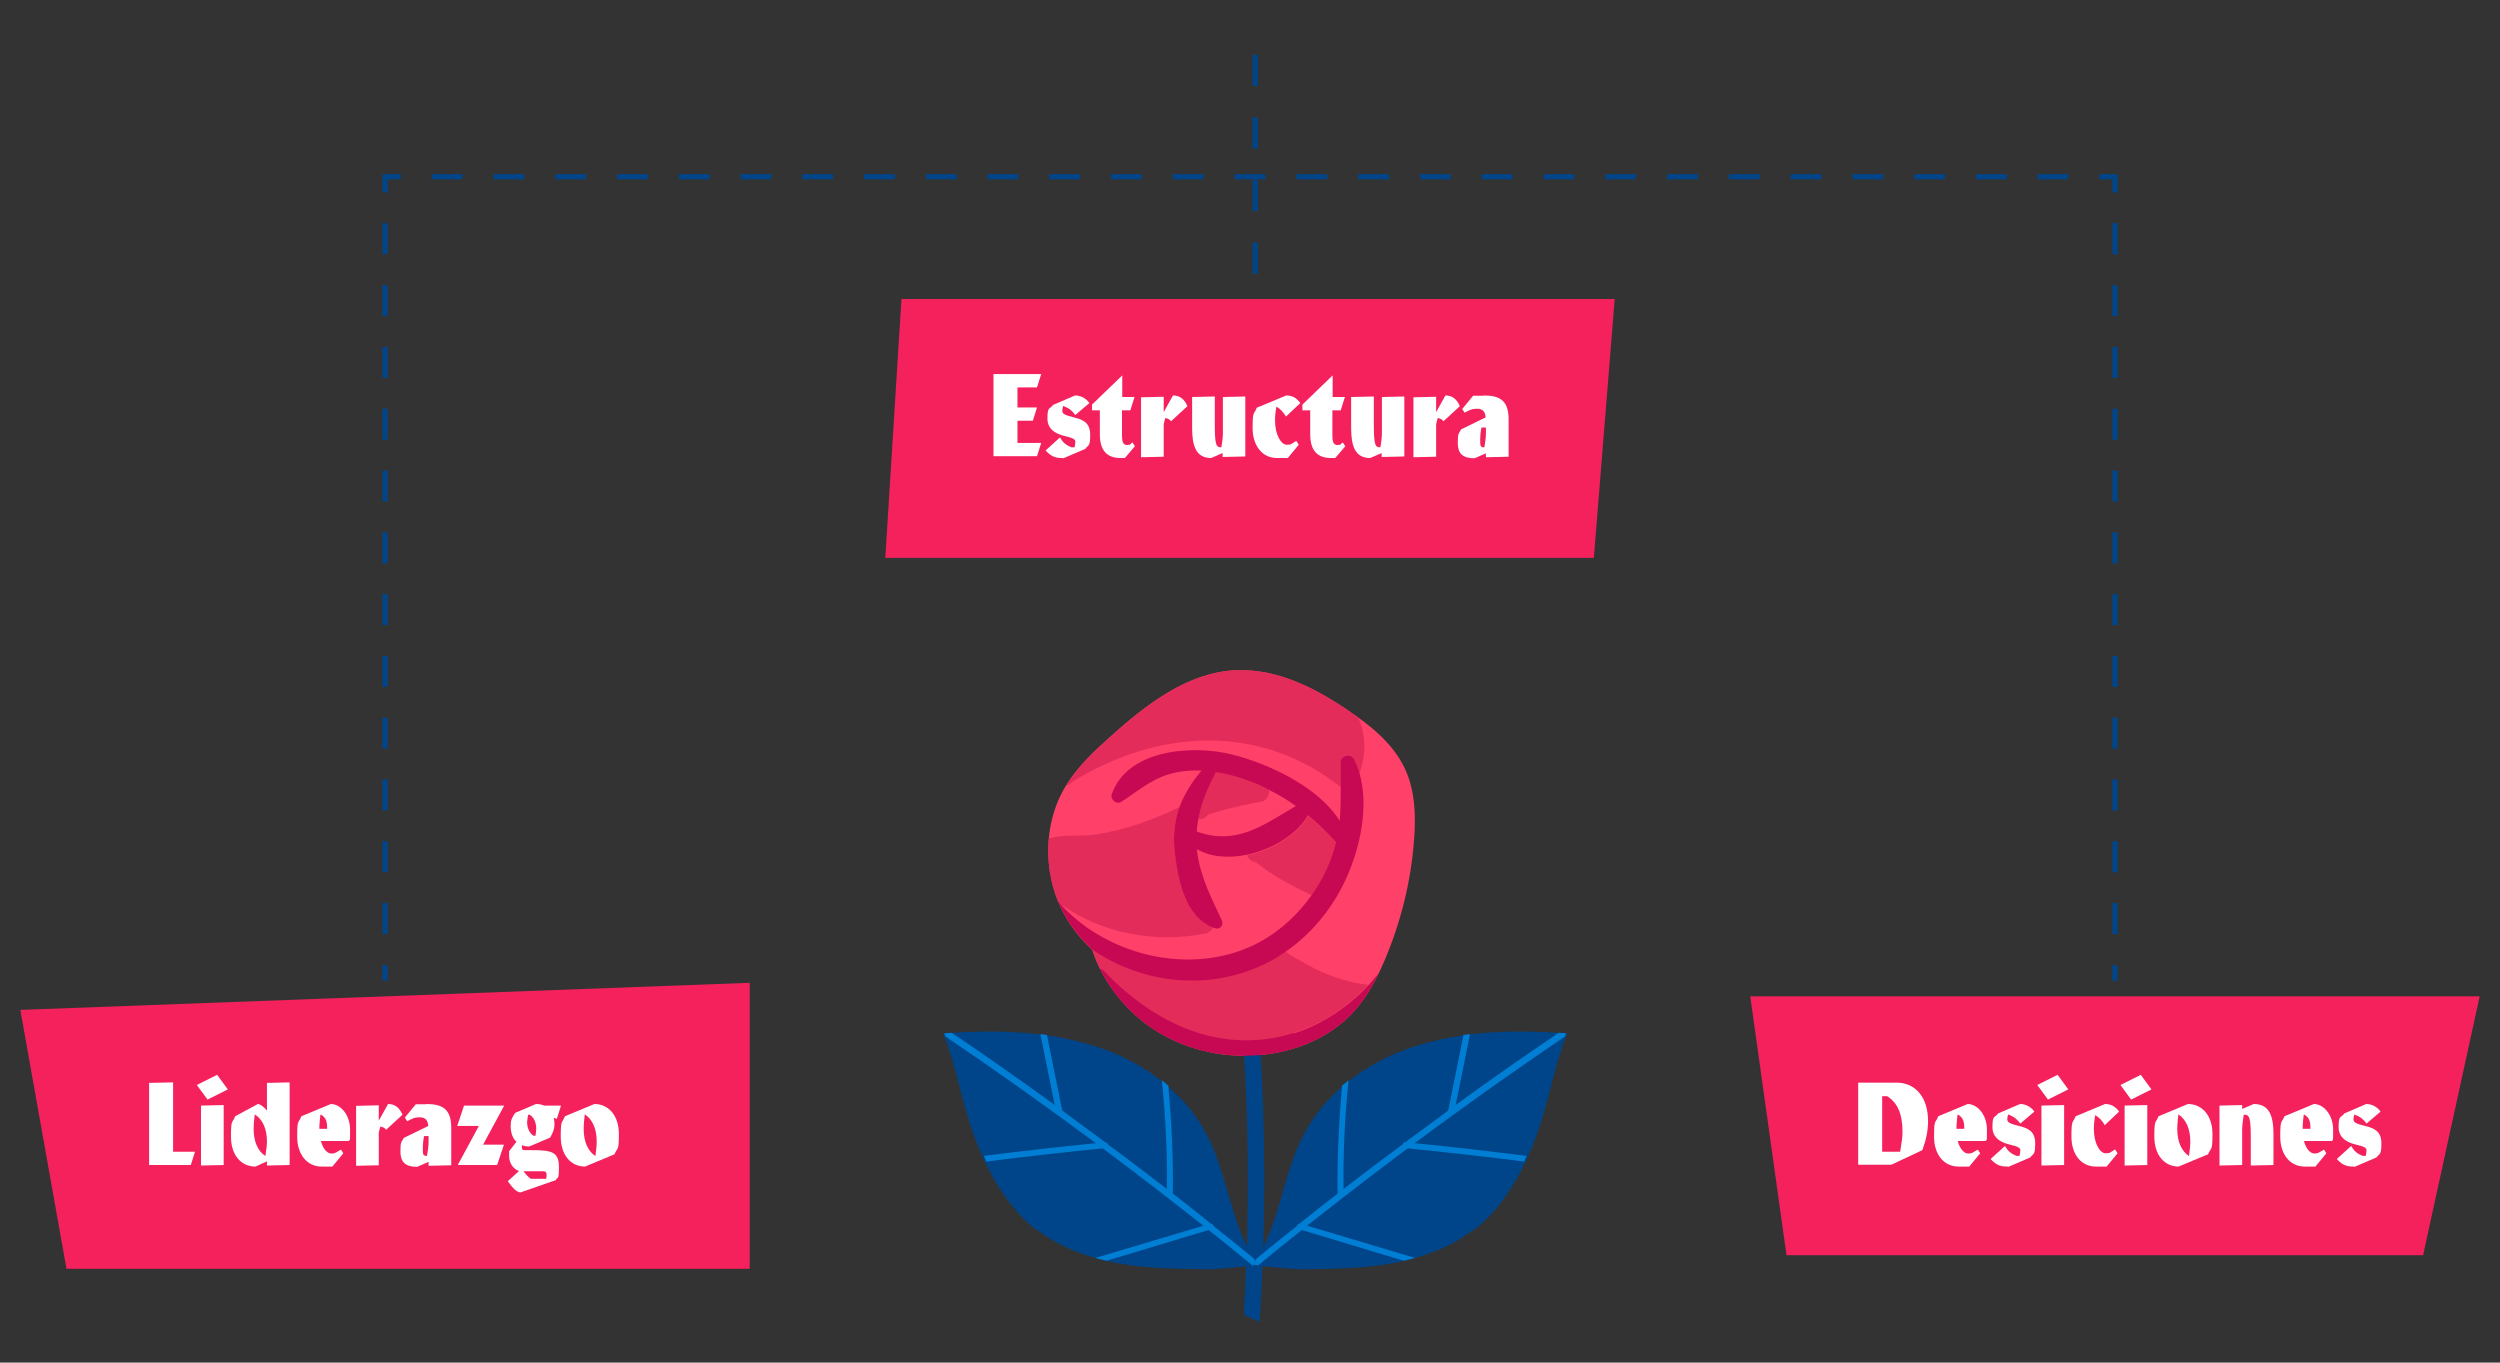 <?xml version="1.0" encoding="UTF-8"?>
<svg id="Capa_1" data-name="Capa 1" xmlns="http://www.w3.org/2000/svg" version="1.1" viewBox="0 0 959 522.7">
  <rect x="0" y="0" width="959" height="522.7" fill="#333333" stroke="none"/>
  <defs>
    <style>
      .cls-1 {
        fill: #f4215d;
      }

      .cls-1, .cls-2, .cls-3, .cls-4, .cls-5, .cls-6, .cls-7, .cls-8, .cls-9 {
        stroke-width: 0px;
      }

      .cls-10, .cls-7 {
        isolation: isolate;
      }

      .cls-2 {
        fill: #ff4069;
      }

      .cls-3 {
        fill: none;
      }

      .cls-4 {
        fill: #e42c5a;
      }

      .cls-5 {
        fill: #007ed3;
      }

      .cls-6 {
        fill: #004589;
      }

      .cls-7 {
        fill: #c965b8;
        mix-blend-mode: multiply;
        opacity: .5;
      }

      .cls-8 {
        fill: #c60952;
      }

      .cls-9 {
        fill: #fff;
      }
    </style>
  </defs>
  <polygon class="cls-1" points="287.6 486.7 25.5 486.7 7.8 387.4 287.6 377 287.6 486.7"/>
  <polygon class="cls-1" points="611.4 214 339.6 214 345.8 114.7 619.4 114.7 611.4 214"/>
  <polygon class="cls-1" points="929.5 481.5 685.3 481.5 671.4 382.2 951.2 382.2 929.5 481.5"/>
  <g>
    <rect class="cls-6" x="146.7" y="370.2" width="2" height="6"/>
    <path class="cls-6" d="M148.7,358.3h-2v-11.9h2v11.9ZM148.7,334.6h-2v-11.9h2v11.9ZM148.7,310.9h-2v-11.9h2v11.9ZM148.7,287.2h-2v-11.9h2v11.9ZM148.7,263.5h-2v-11.9h2v11.9ZM148.7,239.8h-2v-11.9h2v11.9ZM148.7,216.1h-2v-11.9h2v11.9ZM148.7,192.4h-2v-11.9h2v11.9ZM148.7,168.7h-2v-11.9h2v11.9ZM148.7,145h-2v-11.9h2v11.9ZM148.7,121.3h-2v-11.9h2v11.9ZM148.7,97.5h-2v-11.9h2v11.9Z"/>
    <polygon class="cls-6" points="148.7 73.8 146.7 73.8 146.7 66.8 153.7 66.8 153.7 68.8 148.7 68.8 148.7 73.8"/>
    <path class="cls-6" d="M793.4,68.8h-11.8v-2h11.8v2ZM769.8,68.8h-11.8v-2h11.8v2ZM746.1,68.8h-11.8v-2h11.8v2ZM722.4,68.8h-11.8v-2h11.8v2ZM698.7,68.8h-11.8v-2h11.8v2ZM675,68.8h-11.8v-2h11.8v2ZM651.3,68.8h-11.8v-2h11.8v2ZM627.6,68.8h-11.8v-2h11.8v2ZM603.9,68.8h-11.8v-2h11.8v2ZM580.2,68.8h-11.8v-2h11.8v2ZM556.5,68.8h-11.8v-2h11.8v2ZM532.8,68.8h-11.8v-2h11.8v2ZM509.1,68.8h-11.8v-2h11.8v2ZM485.4,68.8h-11.8v-2h11.8v2ZM461.7,68.8h-11.8v-2h11.8v2ZM438,68.8h-11.8v-2h11.8v2ZM414.3,68.8h-11.8v-2h11.8v2ZM390.6,68.8h-11.8v-2h11.8v2ZM367,68.8h-11.8v-2h11.8v2ZM343.3,68.8h-11.8v-2h11.8v2ZM319.6,68.8h-11.8v-2h11.8v2ZM295.9,68.8h-11.8v-2h11.8v2ZM272.2,68.8h-11.8v-2h11.8v2ZM248.5,68.8h-11.8v-2h11.8v2ZM224.8,68.8h-11.8v-2h11.8v2ZM201.1,68.8h-11.8v-2h11.8v2ZM177.4,68.8h-11.8v-2h11.8v2Z"/>
    <polygon class="cls-6" points="812.3 73.8 810.3 73.8 810.3 68.8 805.3 68.8 805.3 66.8 812.3 66.8 812.3 73.8"/>
    <path class="cls-6" d="M812.3,358.3h-2v-11.9h2v11.9ZM812.3,334.6h-2v-11.9h2v11.9ZM812.3,310.9h-2v-11.9h2v11.9ZM812.3,287.2h-2v-11.9h2v11.9ZM812.3,263.5h-2v-11.9h2v11.9ZM812.3,239.8h-2v-11.9h2v11.9ZM812.3,216.1h-2v-11.9h2v11.9ZM812.3,192.4h-2v-11.9h2v11.9ZM812.3,168.7h-2v-11.9h2v11.9ZM812.3,145h-2v-11.9h2v11.9ZM812.3,121.3h-2v-11.9h2v11.9ZM812.3,97.5h-2v-11.9h2v11.9Z"/>
    <rect class="cls-6" x="810.3" y="370.2" width="2" height="6"/>
  </g>
  <path class="cls-6" d="M482.5,105h-2v-12h2v12ZM482.5,81h-2v-12h2v12ZM482.5,57h-2v-12h2v12ZM482.5,33h-2v-12h2v12Z"/>
  <g class="cls-10">
    <g id="Capa_1-2" data-name="Capa 1-2">
      <path class="cls-2" d="M473.9,257.1c-18.5.9-34.3,13.2-48.1,25.6-6.2,5.5-12.4,11.4-16.8,18.5-10.1,16.3-8.8,38.5,2.1,54.2,2.3,3.3,5,6.3,7.9,9,4.2,12.7,13.1,23.9,24.4,31,12.4,7.8,27.5,10.9,42,9.1,12.6-1.5,25-6.8,33.6-16.1,5.3-5.7,9-12.7,12.1-19.9,6.2-14.6,10.1-30.1,11.3-45.9.8-9.5.5-19.4-3.6-28-4.4-9.2-12.7-16-21.1-21.7-13-8.9-27.8-16.5-43.5-15.7h-.3Z"/>
      <g>
        <g>
          <g>
            <path class="cls-6" d="M481,401.4v-1.1c-.5,0-1,.1-1.5.2.2,2.8.3,5.7.5,8.5,1.1,20.1,1.4,40.3,1,60.6v2.7c-.2,10.3-.7,20.4-1.3,30.7l1.5.7c2.1-34,2.1-68.2,0-102v-.2h-.2Z"/>
            <path class="cls-6" d="M483.3,401.1v-1.1c-2.1.2-4.2.5-6.3.8,0,.6,0,1.2.1,1.7.1,2.3.3,4.4.4,6.6,1.1,20,1.4,40.3,1,60.4v2.7c-.3,10.3-.7,20.7-1.3,30.6v1.6c-.1,0,6,2.7,6,2.7l.2-3.5c2.1-34,2.1-68.4,0-102.2v-.5h-.1v.2Z"/>
          </g>
          <g>
            <path class="cls-6" d="M397.9,471.8c6.6,5.1,14.2,8.5,22.1,10.7h0c1.4.5,2.9.8,4.4,1.2,1.4.3,2.9.6,4.4.9,11.1,2,22.4,2.1,33.7,2.3,5.2,0,12.2-.8,17.8-1.4.8-.1,1.4-.2,2.1-.3-.5-.8-1-1.5-1.5-2.3-9-14.5-10.1-32.9-18.2-48.1-3.7-7-8.8-13-14.7-18.1-.8-.7-1.6-1.4-2.5-2.1h0c-7.9-6.2-17.2-10.9-26.8-13.7-5.6-1.7-11.4-2.9-17.2-3.8-.8-.1-1.6-.2-2.5-.3-11.3-1.4-22.8-1.3-34.2-.6-1,0-1.9.1-2.9.2.1.3.3.6.3,1,5,12.9,6.9,26.6,11.9,39.5.8,2.2,1.7,4.3,2.7,6.5.3.8.7,1.5,1,2.3,4.9,10.1,11.1,19.4,19.8,26.2h.3Z"/>
            <path class="cls-5" d="M362.4,397.4c19.5,13.2,38.8,26.9,57.8,41h0c1,.7,1.9,1.4,2.8,2.1,13,9.7,25.8,19.6,38.5,29.6h0c.8.6,1.5,1.2,2.2,1.8,5.6,4.4,11.1,8.9,16.7,13.5.8-.1,1.4-.2,2.1-.3-.5-.8-1-1.5-1.5-2.3-5.1-4.2-10.3-8.4-15.6-12.6h0c-.3-.3-.7-.6-1-.9-4.8-3.8-9.6-7.7-14.6-11.5-.8-.6-1.6-1.2-2.3-1.8-7.6-5.8-15.1-11.6-22.8-17.2h0c-.3-.3-.5-.5-.8-.7-5.5-4-10.9-8-16.3-12h0c-1-.7-1.9-1.4-2.8-2.1h0c-13.1-9.5-26.3-18.8-39.7-27.8-1,0-1.9.1-2.9.2.1.3.3.6.3,1h-.1Z"/>
            <path class="cls-5" d="M406.6,427.5c.3,0,.5-.2.6-.4.3-.3.3-.6.3-1h0c0-.1-5.9-29.1-5.9-29.1-.8-.1-1.6-.2-2.5-.3l5.5,27.2h0l.5,2.7c.1.6.8,1,1.4.9h.1Z"/>
            <path class="cls-5" d="M378.1,445.6c15-1.9,30.1-3.6,45-5.1h.7c.3,0,.5-.1.8-.4s.3-.5.3-.9v-.3h0c-.1-.4-.5-.6-.8-.7h-.3c-1.1.1-2.2.2-3.2.3h0c-14.4,1.4-28.9,3.1-43.2,4.9.3.8.7,1.5,1,2.3h-.3Z"/>
            <path class="cls-5" d="M448.7,459.1c.3,0,.7-.1.9-.4.1-.2.3-.5.3-.8h0c.2-13.8-.5-27.6-1.7-41.4-.8-.7-1.6-1.4-2.5-2.1,1.4,13.7,2.1,27.6,1.9,41.4v1.9c0,.6.5,1.2,1.2,1.2h0v.2Z"/>
            <path class="cls-5" d="M420.1,482.5c1.4.4,2.9.8,4.4,1.1,7.1-2.1,14.2-4.2,21.3-6.4l18-5.4.8-.3c.2,0,.4-.2.5-.3.3-.3.3-.7.3-1h0c-.1-.5-.6-.9-1.1-.8h-.4l-2.4.8h0l-16.4,4.9c-8.3,2.5-16.8,5-25.1,7.5h.1Z"/>
          </g>
          <g>
            <path class="cls-6" d="M565.1,471.8c-6.6,5.1-14.2,8.5-22.1,10.7h0c-1.4.5-2.9.8-4.4,1.2-1.4.3-2.9.6-4.4.9-11.1,2-22.4,2.1-33.7,2.3-5.2,0-12.2-.8-17.8-1.4-.8-.1-1.4-.2-2.1-.3.5-.8,1-1.5,1.5-2.3,9-14.5,10.1-32.9,18.2-48.1,3.7-7,8.8-13,14.7-18.1.8-.7,1.6-1.4,2.5-2.1h0c7.9-6.2,17.2-10.9,26.8-13.7,5.6-1.7,11.4-2.9,17.2-3.8.8-.1,1.6-.2,2.5-.3,11.3-1.4,22.8-1.3,34.2-.6,1,0,1.9.1,2.9.2,0,.3-.3.6-.3,1-5,12.9-6.9,26.6-11.9,39.5-.8,2.2-1.7,4.3-2.7,6.5-.3.8-.7,1.5-1,2.3-4.9,10.1-11.1,19.4-19.8,26.2h-.3Z"/>
            <path class="cls-5" d="M600.6,397.4c-19.5,13.2-38.8,26.9-57.8,41h0c-1,.7-1.9,1.4-2.8,2.1-13,9.7-25.8,19.6-38.5,29.6h0c-.8.6-1.5,1.2-2.2,1.8-5.6,4.4-11.1,8.9-16.7,13.5-.8-.1-1.4-.2-2.1-.3.5-.8,1-1.5,1.5-2.3,5.1-4.2,10.3-8.4,15.6-12.6h0c.3-.3.7-.6,1-.9,4.8-3.8,9.6-7.7,14.6-11.5.8-.6,1.6-1.2,2.3-1.8,7.6-5.8,15.1-11.6,22.8-17.2h0c.3-.3.5-.5.8-.7,5.5-4,10.9-8,16.3-12h0c1-.7,1.9-1.4,2.8-2.1h0c13.1-9.5,26.3-18.8,39.7-27.8,1,0,1.9.1,2.9.2,0,.3-.3.6-.3,1h.1Z"/>
            <path class="cls-5" d="M556.4,427.5c-.3,0-.5-.2-.6-.4-.3-.3-.3-.6-.3-1h0c0-.1,5.9-29.1,5.9-29.1.8-.1,1.6-.2,2.5-.3l-5.5,27.2h0l-.5,2.7c0,.6-.8,1-1.4.9h-.1Z"/>
            <path class="cls-5" d="M584.9,445.6c-15-1.9-30.1-3.6-45-5.1h-.7c-.3,0-.5-.1-.8-.4s-.3-.5-.3-.9v-.3h0c0-.4.5-.6.8-.7h.3c1.1.1,2.2.2,3.2.3h0c14.4,1.4,28.9,3.1,43.2,4.9-.3.8-.7,1.5-1,2.3h.3Z"/>
            <path class="cls-5" d="M514.3,459.1c-.3,0-.7-.1-.9-.4,0-.2-.3-.5-.3-.8h0c-.2-13.8.5-27.6,1.7-41.4.8-.7,1.6-1.4,2.5-2.1-1.4,13.7-2.1,27.6-1.9,41.4v1.9c0,.6-.5,1.2-1.2,1.2h0v.2Z"/>
            <path class="cls-5" d="M542.9,482.5c-1.4.4-2.9.8-4.4,1.1-7.1-2.1-14.2-4.2-21.3-6.4l-18-5.4-.8-.3c-.2,0-.4-.2-.5-.3-.3-.3-.3-.7-.3-1h0c.1-.5.6-.9,1.1-.8h.4l2.4.8h0l16.4,4.9c8.3,2.5,16.8,5,25.1,7.5h0Z"/>
          </g>
        </g>
        <g>
          <path class="cls-3" d="M486.8,303c.3,1.9-.9,4.2-2.9,4.6-4.7.8-9.4,1.8-14.1,3.1-2,.5-4.2,1.3-6.4,1.9-.2.2-.4.5-.6.7-1,1-2.1,1.2-3.2,1-.1.9-.3,1.8-.4,2.8v2c15.1,5.3,25.1-2.4,38-9.8-3.2-2.3-6.6-4.3-10.3-6.2h-.1Z"/>
          <path class="cls-3" d="M462.5,358.1c-20,4-39.9-.1-56.1-11.6,16.8,18.9,46,26.9,69.9,18.1,2.3-.9,4.6-1.9,6.8-3,8.1-4.3,15-10.7,20.2-18.2-7.5-3.6-15.1-7.5-21.6-12.8-1.6-.2-2.8-1.4-3.4-2.7-6.9,1.4-13.9,1-19.1-2.2,0,.5.1,1,.2,1.6,1.4,9.6,5.5,17.1,9.4,25.8.8,1.6-.8,3.6-2.5,3-.3,0-.6-.2-.9-.3-.6,1.2-1.6,2.1-2.9,2.3h-.1.1Z"/>
          <path class="cls-7" d="M459,319h0v-2c0,.7-.1,1.3-.2,2h.2Z"/>
          <path class="cls-4" d="M462.8,313.2c.2-.2.4-.4.6-.7,2.2-.6,4.4-1.4,6.4-1.9,4.6-1.2,9.4-2.3,14.1-3.1,2-.3,3.2-2.7,2.9-4.6-3.8-1.9-7.8-3.6-12-4.9-2.7-.9-5.6-1.5-8.4-1.9-3.1,6-5.6,11.8-6.7,18,1.1.2,2.3,0,3.2-1h-.1Z"/>
          <path class="cls-4" d="M462.5,358.1c1.2-.3,2.3-1.2,2.9-2.3-10.9-4.2-13.6-18.9-14.7-29.2-.8-6.5,0-12,1.9-17.1-10.3,5.1-21.2,8.9-32.7,10.7-4.4.7-12.2-.3-17.6,1.5-.8,8.2.5,16.7,3.6,24.3.1.1.3.3.4.5,16.1,11.4,36.1,15.5,56.1,11.6h.1Z"/>
          <path class="cls-4" d="M481.7,330.7c6.5,5.3,14.2,9.2,21.6,12.8,2.6-3.7,4.8-7.6,6.5-11.7,1.2-2.9,2.1-5.7,2.8-8.5-3.4-3.8-7-7.3-10.8-10.4-3.8,7.2-13.5,13.1-23.5,15.2.6,1.4,1.8,2.5,3.4,2.7h0Z"/>
          <path class="cls-4" d="M519.4,291.2c.9,1.7,1.6,3.6,2.1,5.4,2.8-7.8,2.3-14.9-.4-21.2-1.2-.9-2.4-1.7-3.6-2.6-13-8.9-27.8-16.5-43.5-15.7-18.5.9-34.3,13.2-48.1,25.6-6.2,5.5-12.4,11.4-16.8,18.5,0,0,0,.1-.1.2.2-.1.3-.2.5-.3.6-.2,1.2-.5,1.7-1.1,32.3-20,71.1-23,102.7,1.6.2.1.3.3.5.3,0-3.1,0-6.2,0-9.5s4-3.4,5.1-1.1h0Z"/>
          <path class="cls-7" d="M482.3,362c.3-.1.5-.3.8-.4-2.2,1.2-4.4,2.1-6.8,3,2.1-.8,4-1.6,5.9-2.6h.1Z"/>
          <path class="cls-4" d="M418.5,363.9c.1.1.3.3.5.4.8,2.5,1.8,5,3,7.4.5,0,1,.1,1.4.6,19,20.1,44.9,32.8,72.9,23.9,10.9-3.4,20.7-10,28.5-18.4-11.9-1.4-21.7-6.3-31.7-12.7-2.3,1.6-4.6,2.9-7,4.2-22,11.2-48.1,8.1-67.5-5.5h0Z"/>
          <path class="cls-8" d="M418.5,363.9c19.4,13.6,45.5,16.6,67.5,5.5,2.5-1.2,4.8-2.7,7-4.2,10.3-7.1,18.5-17.2,23.6-28.7,5.1-11.4,8.6-27.1,4.9-39.9-.5-1.8-1.2-3.7-2.1-5.4-1.2-2.3-5.1-1.6-5.1,1.1s0,6.4,0,9.5c0,4.4,0,8.8-.4,13.1-8.3-13.4-28.1-22.2-41.4-25.5-14.9-3.7-39.9-2.1-46,15.2-.7,1.9,1.6,4.2,3.6,3,6.1-3.9,11.2-8.5,18.3-10.6,4.1-1.2,8.3-1.6,12.5-1.4-3.7,4.4-6.6,9-8.4,13.9-1.8,5.1-2.6,10.6-1.9,17.1,1.2,10.3,3.8,25,14.7,29.2.3.1.6.2.9.3,1.8.6,3.3-1.3,2.5-3-4-8.7-8-16.1-9.4-25.8,0-.5-.1-1.1-.2-1.6,5.2,3.1,12.2,3.6,19.1,2.2,9.9-2.1,19.6-7.9,23.5-15.2,3.8,3.1,7.4,6.6,10.8,10.4-.7,2.8-1.6,5.7-2.8,8.5-1.7,4.1-3.9,8.1-6.5,11.7-5.3,7.5-12.2,13.9-20.2,18.2-.3.1-.5.3-.8.4-1.9,1-3.9,1.8-5.9,2.6-23.9,8.8-53.1.8-69.9-18.1-.1-.1-.3-.3-.4-.5,1.4,3.3,3,6.4,5.1,9.4,2.2,3.1,4.7,5.9,7.5,8.5h.2-.4ZM459.1,319h0c0-.7,0-1.3.2-2,0-1,.2-1.8.4-2.8,1.1-6.2,3.6-12,6.7-18,2.9.4,5.7,1.1,8.4,1.9,4.2,1.3,8.3,2.9,12,4.9,3.6,1.8,7,3.8,10.3,6.2-12.8,7.5-22.8,15.2-38,9.8h0Z"/>
          <path class="cls-8" d="M496.3,396.2c-28,8.8-53.9-3.8-72.9-23.9-.4-.5-.9-.6-1.4-.6,4.8,9.6,12.2,17.9,21.4,23.7,12.4,7.8,27.5,10.9,42,9.1,12.6-1.5,25-6.8,33.6-16.1,4.1-4.4,7.2-9.6,9.9-15.1-1.3,1.6-2.6,3.2-4,4.7-7.8,8.3-17.6,14.9-28.5,18.4h0v-.2Z"/>
        </g>
      </g>
    </g>
  </g>
  <g>
    <path class="cls-9" d="M390.3,161.4v8.5h9.1l-1.6,5.1h-16.7v-31.5h18.3l-1.6,5.1h-7.5v7.7h7.5l-1.6,5.1h-6Z"/>
    <path class="cls-9" d="M407.7,175.7c-2.1,0-4.1-.1-6.6-2.9l5.5-5c1.1,1.9,2.2,2.9,4.4,3.8h1.2c.2-.7.3-1.7.3-2.1,0-1.1-1-1.5-4.3-2.3-1.9-.5-6.4-1.8-6.4-6.6s.8-3.4,2.2-5.3l8.4-3.6c1.6,0,3.8.6,5.5,2.9l-5.4,4.6c-1.2-1.6-2.2-2.5-4.4-3.4h-.3c-.2.7-.3,1.2-.3,1.7,0,1.3.9,1.7,4.4,2.6,3.3.8,6.3,1.9,6.3,6.6s-.6,3.8-1.9,5.5l-8.4,3.6Z"/>
    <path class="cls-9" d="M435.5,171l-4,4.7h-1.6c-5.4,0-8-3-8-9.2v-9.1h-3v-2.2l11.6-11.2v8.3h4.7l-1.6,5.1h-3.2v9.6c0,2.2.3,3.7,1.9,3.7s1.1-.3,2.1-1l.9,1.4Z"/>
    <path class="cls-9" d="M450,151.7c2.5,0,4.3,1.3,5.5,4.1l-6.3,5.8c-.4-.6-.8-.9-1.9-1.2h-.3c-.4,1.3-.6,2-.6,2.8v12l-8.7.2v-23l8.7-.2v5.9l3.5-6.3Z"/>
    <path class="cls-9" d="M469,152.3l8.7-.2v23l-8.7.2v-1.5l-4.4,1.9c-5.8,0-7.3-4.6-7.3-11.5v-11.9l8.7-.2v10.3c0,8.4.5,9.2,2.5,9.2.4-2.1.6-3.9.6-5.5v-13.8Z"/>
    <path class="cls-9" d="M497.3,169.2l.9,1.4-4.2,5.1h-4.1c-5.6,0-9.4-4.6-9.4-11.5s.5-4.9,1.6-7.8l11.3-4.7c1.9,0,3.7.6,5.4,2.9l-5.5,5.2c-1-1.6-2-2.9-3.7-3.8-.3,1.7-.5,3.5-.5,5.2,0,5.8,2.4,9.4,4.5,9.4s1.5-.3,3.7-1.5Z"/>
    <path class="cls-9" d="M516.2,171l-4,4.7h-1.6c-5.4,0-8-3-8-9.2v-9.1h-3v-2.2l11.6-11.2v8.3h4.7l-1.6,5.1h-3.2v9.6c0,2.2.3,3.7,1.9,3.7s1.1-.3,2.1-1l.9,1.4Z"/>
    <path class="cls-9" d="M530,152.3l8.7-.2v23l-8.7.2v-1.5l-4.4,1.9c-5.8,0-7.3-4.6-7.3-11.5v-11.9l8.7-.2v10.3c0,8.4.5,9.2,2.5,9.2.4-2.1.6-3.9.6-5.5v-13.8Z"/>
    <path class="cls-9" d="M554.5,151.7c2.5,0,4.3,1.3,5.5,4.1l-6.3,5.8c-.4-.6-.8-.9-1.9-1.2h-.3c-.4,1.3-.6,2-.6,2.8v12l-8.7.2v-23l8.7-.2v5.9l3.5-6.3Z"/>
    <path class="cls-9" d="M569.1,151.7c6.3,0,9.6,2,9.6,9.1v14.4l-8.7.2v-1.5l-4.4,1.9c-4.6,0-6.4-1.9-6.4-5.9s.4-3.4,1.3-5.2l9.4-4.6c-.2-1.9-.9-3.3-3.2-3.3s-3.1.6-4.9,1.5l-.9-1.4,4.2-5.1h3.9ZM570,166.1v-2.1h-1.7c-.4,1.8-.5,3.4-.5,4.4,0,2.7,0,3.2,1.6,3.2.4-2.2.6-4,.6-5.5Z"/>
  </g>
  <g>
    <path class="cls-9" d="M66.4,441.8h8.4l-1.6,5.1h-16v-31.5l9.2-.2v26.6Z"/>
    <path class="cls-9" d="M79.6,421.8l-4.1-5.6,7.8-3.9,4.1,5.6-7.8,3.9ZM77.1,447.1v-23l8.7-.2v23l-8.7.2Z"/>
    <path class="cls-9" d="M102.4,415.4l8.7-.2v31.7l-8.7.2v-1.6l-4.4,2c-5.7,0-9.4-4.6-9.4-11.5s.5-4.9,1.6-7.8l8.7-4.7c.9,0,2.2,1,3.5,2.5v-10.6ZM101.8,443.4c.4-2.3.6-4.2.6-5.5,0-4.8-1.6-8.4-4.5-10.3h-.2c-.3,2.3-.4,4-.4,5.5,0,4.8,1.6,8.4,4.4,10.3h.2Z"/>
    <path class="cls-9" d="M133.8,437.7h-10.7c.8,3.1,2.5,4.8,4,4.8s1.5-.3,3.7-1.5l.9,1.4-4.2,5.1h-4.1c-5.6,0-9.4-4.6-9.4-11.5s.5-4.9,1.6-7.8l11.3-4.7c3.5,0,7.4,3.8,7.4,10s-.2,2.8-.4,4.2ZM122.9,427.6c-.2,1.7-.4,3.7-.4,5.4h3c0-3.1-.6-4.3-2.3-5.4h-.2Z"/>
    <path class="cls-9" d="M148.9,423.5c2.5,0,4.3,1.3,5.5,4.1l-6.3,5.8c-.4-.6-.8-.9-1.9-1.2h-.3c-.4,1.3-.6,2-.6,2.8v12l-8.7.2v-23l8.7-.2v5.9l3.5-6.3Z"/>
    <path class="cls-9" d="M163.5,423.5c6.3,0,9.6,2,9.6,9.1v14.4l-8.7.2v-1.5l-4.4,1.9c-4.6,0-6.4-1.9-6.4-5.9s.4-3.4,1.3-5.2l9.4-4.6c-.2-1.9-.9-3.3-3.2-3.3s-3.1.6-4.9,1.5l-.9-1.4,4.2-5.1h3.9ZM164.4,437.9v-2.1h-1.7c-.4,1.8-.5,3.4-.5,4.4,0,2.7,0,3.2,1.6,3.2.4-2.2.6-4,.6-5.5Z"/>
    <path class="cls-9" d="M185.2,439.1h8.1l-2.6,7.8h-15v-.2l8-14.8h-8.3l2.6-7.8h15.3v.2l-8,14.8Z"/>
    <path class="cls-9" d="M204,441.2c7.4,0,10.4.6,10.4,6.3s-.5,3.6-1.2,5.2l-13.5,4.7c-1.2,0-2.7-1.1-4.9-4.3l4.3-3.9c-2.1-.7-3.8-2.9-3.8-5.7v-1.9l2.8-3.6c-1.5-1.4-2.2-3.5-2.2-6s.4-3,1.7-5.1l8-3.4c1.2,0,2.2.2,3.1.6h6.5l-1.6,5.1-1.2-.4c.2.8.3,1.6.3,2.5,0,1.4-.4,3-1.7,5.1l-8,3.4c-1,0-2-.2-2.8-.5v.7c0,.8.1,1.2.9,1.2h3.2ZM209.5,452.3c0-.4.2-.9.2-1.4,0-1.2-.4-1.6-1.2-1.6h-7.7c1.1,1.4,2,2.3,2.8,2.9h5.9ZM202.6,427.6c-.2,1.2-.4,2.2-.4,2.8,0,2.3.9,4.3,2.5,5.3h.7c.2-1.1.3-2.2.3-2.8,0-2.3-.9-4.3-2.5-5.3h-.7Z"/>
    <path class="cls-9" d="M224.5,447.5c-5.7,0-9.4-4.6-9.4-11.5s.5-4.9,1.6-7.8l11.3-4.7c5.6,0,9.4,4.6,9.4,11.5s-.5,4.9-1.7,7.8l-11.3,4.7ZM228.4,443.4c.3-2.1.5-4,.5-5.5,0-4.8-1.6-8.4-4.4-10.3h-.2c-.2,1.8-.4,3.8-.4,5.5,0,4.8,1.6,8.4,4.4,10.3h.2Z"/>
  </g>
  <g>
    <path class="cls-9" d="M739.6,430.1c0,3.8-.8,7.3-2.2,11.1l-11.9,5.6h-12.7v-31.5h14.7c7.4,0,12.1,5.8,12.1,14.7ZM728.9,441.8c.6-3.7.9-5.5.9-7.7,0-7.2-2.2-11.3-5.9-13.6h-1.9v21.3h6.9Z"/>
    <path class="cls-9" d="M761.7,437.7h-10.7c.8,3.1,2.5,4.8,4,4.8s1.5-.3,3.7-1.5l.9,1.4-4.2,5.1h-4.1c-5.6,0-9.4-4.6-9.4-11.5s.5-4.9,1.6-7.8l11.3-4.7c3.5,0,7.4,3.8,7.4,10s-.2,2.8-.4,4.2ZM750.9,427.6c-.2,1.7-.4,3.7-.4,5.4h3c0-3.1-.6-4.3-2.3-5.4h-.2Z"/>
    <path class="cls-9" d="M770.2,447.5c-2.1,0-4.1-.1-6.6-2.9l5.5-5c1.1,1.9,2.2,2.9,4.4,3.8h1.2c.2-.7.3-1.7.3-2.1,0-1.1-1-1.5-4.3-2.3-1.9-.5-6.4-1.8-6.4-6.6s.8-3.4,2.2-5.3l8.4-3.6c1.6,0,3.8.6,5.5,2.9l-5.4,4.6c-1.2-1.6-2.2-2.5-4.4-3.4h-.3c-.2.7-.3,1.2-.3,1.7,0,1.3.9,1.7,4.4,2.6,3.3.8,6.3,1.9,6.3,6.6s-.6,3.8-1.9,5.5l-8.4,3.6Z"/>
    <path class="cls-9" d="M785.6,421.8l-4.1-5.6,7.8-3.9,4.1,5.6-7.8,3.9ZM783.1,447.1v-23l8.7-.2v23l-8.7.2Z"/>
    <path class="cls-9" d="M811.4,441l.9,1.4-4.2,5.1h-4.1c-5.6,0-9.4-4.6-9.4-11.5s.5-4.9,1.6-7.8l11.3-4.7c1.9,0,3.7.6,5.4,2.9l-5.5,5.2c-1-1.6-2-2.9-3.7-3.8-.3,1.7-.5,3.5-.5,5.2,0,5.8,2.4,9.4,4.5,9.4s1.5-.3,3.7-1.5Z"/>
    <path class="cls-9" d="M817.5,421.8l-4.1-5.6,7.8-3.9,4.1,5.6-7.8,3.9ZM815,447.1v-23l8.7-.2v23l-8.7.2Z"/>
    <path class="cls-9" d="M835.8,447.5c-5.7,0-9.4-4.6-9.4-11.5s.5-4.9,1.6-7.8l11.3-4.7c5.6,0,9.4,4.6,9.4,11.5s-.5,4.9-1.7,7.8l-11.3,4.7ZM839.7,443.4c.3-2.1.5-4,.5-5.5,0-4.8-1.6-8.4-4.4-10.3h-.2c-.2,1.8-.4,3.8-.4,5.5,0,4.8,1.6,8.4,4.4,10.3h.2Z"/>
    <path class="cls-9" d="M864.6,423.5c5.9,0,7.5,4.6,7.5,11.5v11.9l-8.7.2v-10.3c0-8.4-.5-9.2-2.7-9.2-.3,2.1-.6,4-.6,5.5v13.8l-8.7.2v-23l8.7-.2v1.5l4.4-1.9Z"/>
    <path class="cls-9" d="M894.5,437.7h-10.7c.8,3.1,2.5,4.8,4,4.8s1.5-.3,3.7-1.5l.9,1.4-4.2,5.1h-4.1c-5.6,0-9.4-4.6-9.4-11.5s.5-4.9,1.6-7.8l11.3-4.7c3.5,0,7.4,3.8,7.4,10s-.2,2.8-.4,4.2ZM883.7,427.6c-.2,1.7-.4,3.7-.4,5.4h3c0-3.1-.6-4.3-2.3-5.4h-.2Z"/>
    <path class="cls-9" d="M903,447.5c-2.1,0-4.1-.1-6.6-2.9l5.5-5c1.1,1.9,2.2,2.9,4.4,3.8h1.2c.2-.7.3-1.7.3-2.1,0-1.1-1-1.5-4.3-2.3-1.9-.5-6.4-1.8-6.4-6.6s.8-3.4,2.2-5.3l8.4-3.6c1.6,0,3.8.6,5.5,2.9l-5.4,4.6c-1.2-1.6-2.2-2.5-4.4-3.4h-.3c-.2.7-.3,1.2-.3,1.7,0,1.3.9,1.7,4.4,2.6,3.3.8,6.3,1.9,6.3,6.6s-.6,3.8-1.9,5.5l-8.4,3.6Z"/>
  </g>
</svg>